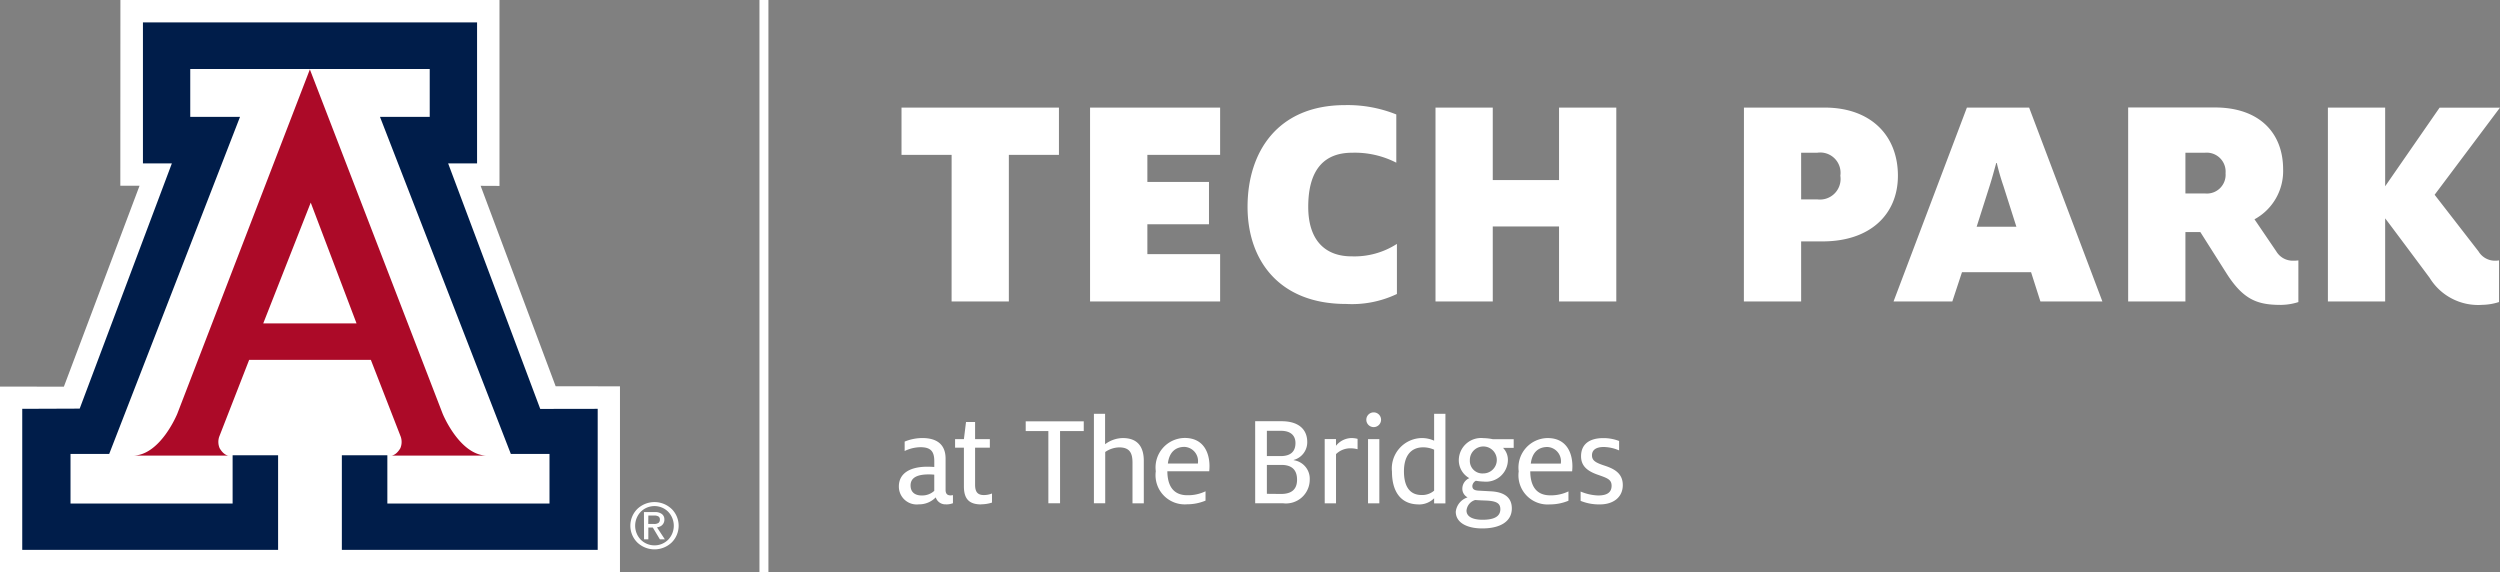 <svg xmlns="http://www.w3.org/2000/svg" xmlns:xlink="http://www.w3.org/1999/xlink" width="185.555" height="42.479" viewBox="0 0 185.555 42.479"><rect x="0" y="0" width="185.555" height="42.479" fill="#808080" stroke="none"/><defs><clipPath id="clip-path"><rect id="Rectangle_55" data-name="Rectangle 55" width="185.555" height="42.479" fill="none"></rect></clipPath></defs><g id="thebridges-logo-white" transform="translate(0 0)"><g id="Group_87" data-name="Group 87" transform="translate(0 0)" clip-path="url(#clip-path)"><path id="Path_209" data-name="Path 209" d="M154.436,53.811c1.017,0,1.7-.546,1.7-1.436,0-.948-.761-1.251-1.426-1.466-.606-.205-.861-.362-.861-.743s.284-.616.87-.616a2.955,2.955,0,0,1,1.143.254v-.7a3.217,3.217,0,0,0-1.173-.214c-.987,0-1.651.42-1.651,1.347,0,.753.508,1.124,1.289,1.388.665.235.978.342.978.8,0,.5-.342.723-1,.723a3.626,3.626,0,0,1-1.3-.293v.693a3.614,3.614,0,0,0,1.426.263m-5.123-3.028c.108-.9.626-1.233,1.232-1.233a1.056,1.056,0,0,1,1,1.184v.049Zm1.418,3.028a3.573,3.573,0,0,0,1.377-.273v-.693a3,3,0,0,1-1.348.293c-1.066,0-1.477-.724-1.487-1.78h3.108c.01-.117.02-.244.02-.371,0-1.046-.468-2.1-1.837-2.1a2.189,2.189,0,0,0-2.149,2.471,2.166,2.166,0,0,0,2.316,2.453m-4.941-2.3a.93.93,0,0,1-1-.988,1,1,0,1,1,1,.988m-.049,3.44c-.685,0-1.2-.2-1.2-.685a.906.906,0,0,1,.645-.782c.107.01.41.029.753.039.831.029,1.114.205,1.114.645,0,.5-.4.782-1.309.782m-.039.644c1.319,0,2.2-.5,2.2-1.485,0-.909-.7-1.231-1.582-1.271l-.89-.049c-.342-.02-.459-.127-.459-.352a.484.484,0,0,1,.264-.381,3.471,3.471,0,0,0,.558.059,1.626,1.626,0,0,0,1.817-1.582,1.261,1.261,0,0,0-.362-.919h.792v-.644h-1.553a3.667,3.667,0,0,0-.694-.078,1.653,1.653,0,0,0-1.827,1.631,1.524,1.524,0,0,0,.78,1.339.858.858,0,0,0-.517.752.72.72,0,0,0,.39.675,1.265,1.265,0,0,0-.878,1.065c0,.8.81,1.24,1.964,1.24m-4.5-2.481c-.988,0-1.31-.792-1.31-1.76,0-1.085.469-1.779,1.427-1.779a2.008,2.008,0,0,1,.812.176v3.041a1.358,1.358,0,0,1-.929.323m-.225.7a1.571,1.571,0,0,0,1.154-.459v.38h.839V47.088h-.839v1.993a2.209,2.209,0,0,0-.929-.195,2.261,2.261,0,0,0-2.2,2.491c0,1.5.673,2.433,1.973,2.433m-3.749-.078h.839V48.965h-.839Zm.42-5.658a.547.547,0,1,0,0-1.094.547.547,0,1,0,0,1.094m-3.635,5.658h.839V50.078a1.521,1.521,0,0,1,1.1-.43,1.962,1.962,0,0,1,.5.068v-.771a1.89,1.89,0,0,0-.41-.059,1.5,1.5,0,0,0-1.192.575v-.5h-.839Zm-4.293-3.507V48.348h1.037c.753,0,1.085.371,1.085.909,0,.616-.342.968-1.1.968Zm0,2.8V50.879h1.076c.8,0,1.164.391,1.164,1.1s-.4,1.056-1.183,1.056Zm-.868.7H130.9a1.764,1.764,0,0,0,2-1.749,1.389,1.389,0,0,0-1.191-1.446v-.02a1.355,1.355,0,0,0,1.006-1.329c0-.939-.644-1.544-1.9-1.544H128.85Zm-6.48-2.95c.107-.9.625-1.233,1.232-1.233a1.057,1.057,0,0,1,1,1.184v.049Zm1.418,3.028a3.573,3.573,0,0,0,1.377-.273v-.693a3,3,0,0,1-1.348.293c-1.066,0-1.476-.724-1.486-1.78h3.108c.01-.117.02-.244.02-.371,0-1.046-.468-2.1-1.837-2.1a2.188,2.188,0,0,0-2.149,2.471,2.166,2.166,0,0,0,2.315,2.453m-6.908-.078h.839V49.921a1.9,1.9,0,0,1,1.037-.342c.782,0,.988.42.988,1.134v3.02h.839V50.576c0-.967-.4-1.689-1.553-1.689a2.236,2.236,0,0,0-1.321.459V47.088h-.829Zm-3.381,0h.868V48.367h1.759v-.723h-4.308v.723H113.5Zm-4.965.078a2.622,2.622,0,0,0,.782-.127V53a1.608,1.608,0,0,1-.6.117c-.459,0-.655-.225-.655-.763V49.6h1.095v-.634h-1.095v-1.27h-.674l-.156,1.27h-.655V49.6h.655v2.874c0,.977.429,1.338,1.3,1.338m-4.418-.663c-.538,0-.841-.264-.841-.743,0-.577.479-.822,1.359-.822.128,0,.313.01.4.02v1.2a1.311,1.311,0,0,1-.919.343m1.788.663a1.372,1.372,0,0,0,.518-.088v-.6a1.209,1.209,0,0,1-.176.02c-.225,0-.371-.1-.371-.411V50.41c0-1.085-.693-1.524-1.719-1.524a3.468,3.468,0,0,0-1.319.263v.7a2.743,2.743,0,0,1,1.173-.283c.734,0,1.027.283,1.027,1.027v.44c-.137-.01-.352-.02-.509-.02-1.31,0-2.12.5-2.12,1.465a1.323,1.323,0,0,0,1.485,1.328,1.716,1.716,0,0,0,1.252-.517.749.749,0,0,0,.761.517" transform="translate(-35.689 -16.373)" fill="#fff"></path><path id="Path_210" data-name="Path 210" d="M220.008,26.8a4.307,4.307,0,0,0,1.27-.208V23.5a1.72,1.72,0,0,1-.347.023,1.419,1.419,0,0,1-1.178-.693l-3.256-4.2,4.85-6.467h-4.481L212.825,18V12.159h-4.25V26.548h4.25V20.382c0-.023,3.3,4.411,3.3,4.411a4.222,4.222,0,0,0,3.88,2.009M198,18.534V15.509h1.455a1.405,1.405,0,0,1,1.524,1.524,1.39,1.39,0,0,1-1.524,1.5Zm7.114,8.268a4.307,4.307,0,0,0,1.27-.208V23.5a2.483,2.483,0,0,1-.393.023,1.417,1.417,0,0,1-1.247-.693l-1.617-2.379a4.071,4.071,0,0,0,2.125-3.7c0-2.771-1.825-4.6-5.058-4.6h-6.444V26.548H198V21.4h1.109l1.917,3.026c1.294,2.055,2.379,2.379,4.088,2.379m-22.61-5.8.97-3.049c.184-.577.323-1.108.485-1.686H184a17.029,17.029,0,0,0,.485,1.686l.97,3.049Zm-6.167,5.543H180.7l.716-2.171h5.128l.693,2.171h4.6L186.4,12.159h-4.619Zm-6.859-7.576V15.509h1.2a1.507,1.507,0,0,1,1.71,1.709,1.531,1.531,0,0,1-1.71,1.755Zm-4.25,7.576h4.25V22.091h1.594c3.534,0,5.589-2.009,5.589-4.873,0-3.026-2.055-5.058-5.428-5.058h-6Zm-22.888,0h4.25V20.982h4.919v5.566h4.25V12.159h-4.25v5.381h-4.919V12.159h-4.25Zm-6.652.185a7.75,7.75,0,0,0,3.788-.739V22.276a5.809,5.809,0,0,1-3.372.924c-1.94,0-3.21-1.178-3.21-3.672,0-2.864,1.27-4.018,3.256-4.018a6.746,6.746,0,0,1,3.28.739v-3.58a9.681,9.681,0,0,0-3.811-.693c-4.989,0-7.229,3.464-7.229,7.552,0,3.972,2.356,7.206,7.3,7.206M116.7,26.548h9.654V23.037h-5.4V20.82h4.573V17.679h-4.573V15.67h5.4V12.159H116.7Zm-10.277,0h4.25V15.67h3.718V12.159H102.706V15.67h3.719Z" transform="translate(-35.794 -4.174)" fill="#fff"></path><path id="Path_211" data-name="Path 211" d="M8.937,0,8.931,13.784l1.427,0L4.741,28.7,0,28.692V42.479H46.015V28.674l-4.774-.006L35.673,13.792l1.4.007V0Z" transform="translate(0 0)" fill="#fff"></path><path id="Path_212" data-name="Path 212" d="M28.266,7.906l9.856,25.557s1.263,3.11,3.314,3.11H34.26s.36.053.719-.546a1.19,1.19,0,0,0,.033-.855l-2.219-5.705H23.759l-2.223,5.705a1.2,1.2,0,0,0,.036.855c.358.6.717.546.717.546H15.114c2.05,0,3.313-3.11,3.313-3.11Z" transform="translate(-5.267 -2.755)" fill="#ac0a28"></path><path id="Path_213" data-name="Path 213" d="M23.893,6.009H32.78V9.563H29.088L38.8,34.582h2.87v3.681H29.635V34.682H26.258V41.7H45.247V31.234l-4.264.007L34.147,13.018h2.147V2.554h-24.8V13.018h2.147L6.8,31.218l-4.264.016V41.7h18.99V34.682H18.15v3.581H6.119V34.582H8.99L18.7,9.563H15.006V6.009Z" transform="translate(-0.885 -0.89)" fill="#001d4a"></path><path id="Path_214" data-name="Path 214" d="M74.88,57.708a1.755,1.755,0,0,1,0,2.493,1.849,1.849,0,0,1-2.546,0,1.756,1.756,0,0,1,0-2.493,1.844,1.844,0,0,1,2.543,0m-.253.211a1.438,1.438,0,0,0-2.037,0,1.5,1.5,0,0,0,0,2.072,1.441,1.441,0,0,0,2.037,0,1.5,1.5,0,0,0,0-2.072m-1.8.021h.813a.825.825,0,0,1,.516.145.485.485,0,0,1,.187.4.55.55,0,0,1-.188.442.684.684,0,0,1-.36.149l.584.889h-.369l-.526-.877H73.15v.876h-.319Zm.319.883h.432a.543.543,0,0,0,.33-.08.3.3,0,0,0,.1-.252.25.25,0,0,0-.1-.222.6.6,0,0,0-.33-.071H73.15Z" transform="translate(-25.029 -19.934)" fill="#fff"></path><path id="Path_215" data-name="Path 215" d="M33.441,32.047h3.472l-3.4-8.965-3.525,8.965Z" transform="translate(-10.45 -8.044)" fill="#fff"></path><rect id="Rectangle_54" data-name="Rectangle 54" width="0.665" height="42.479" transform="translate(56.369)" fill="#fff"></rect></g></g></svg>